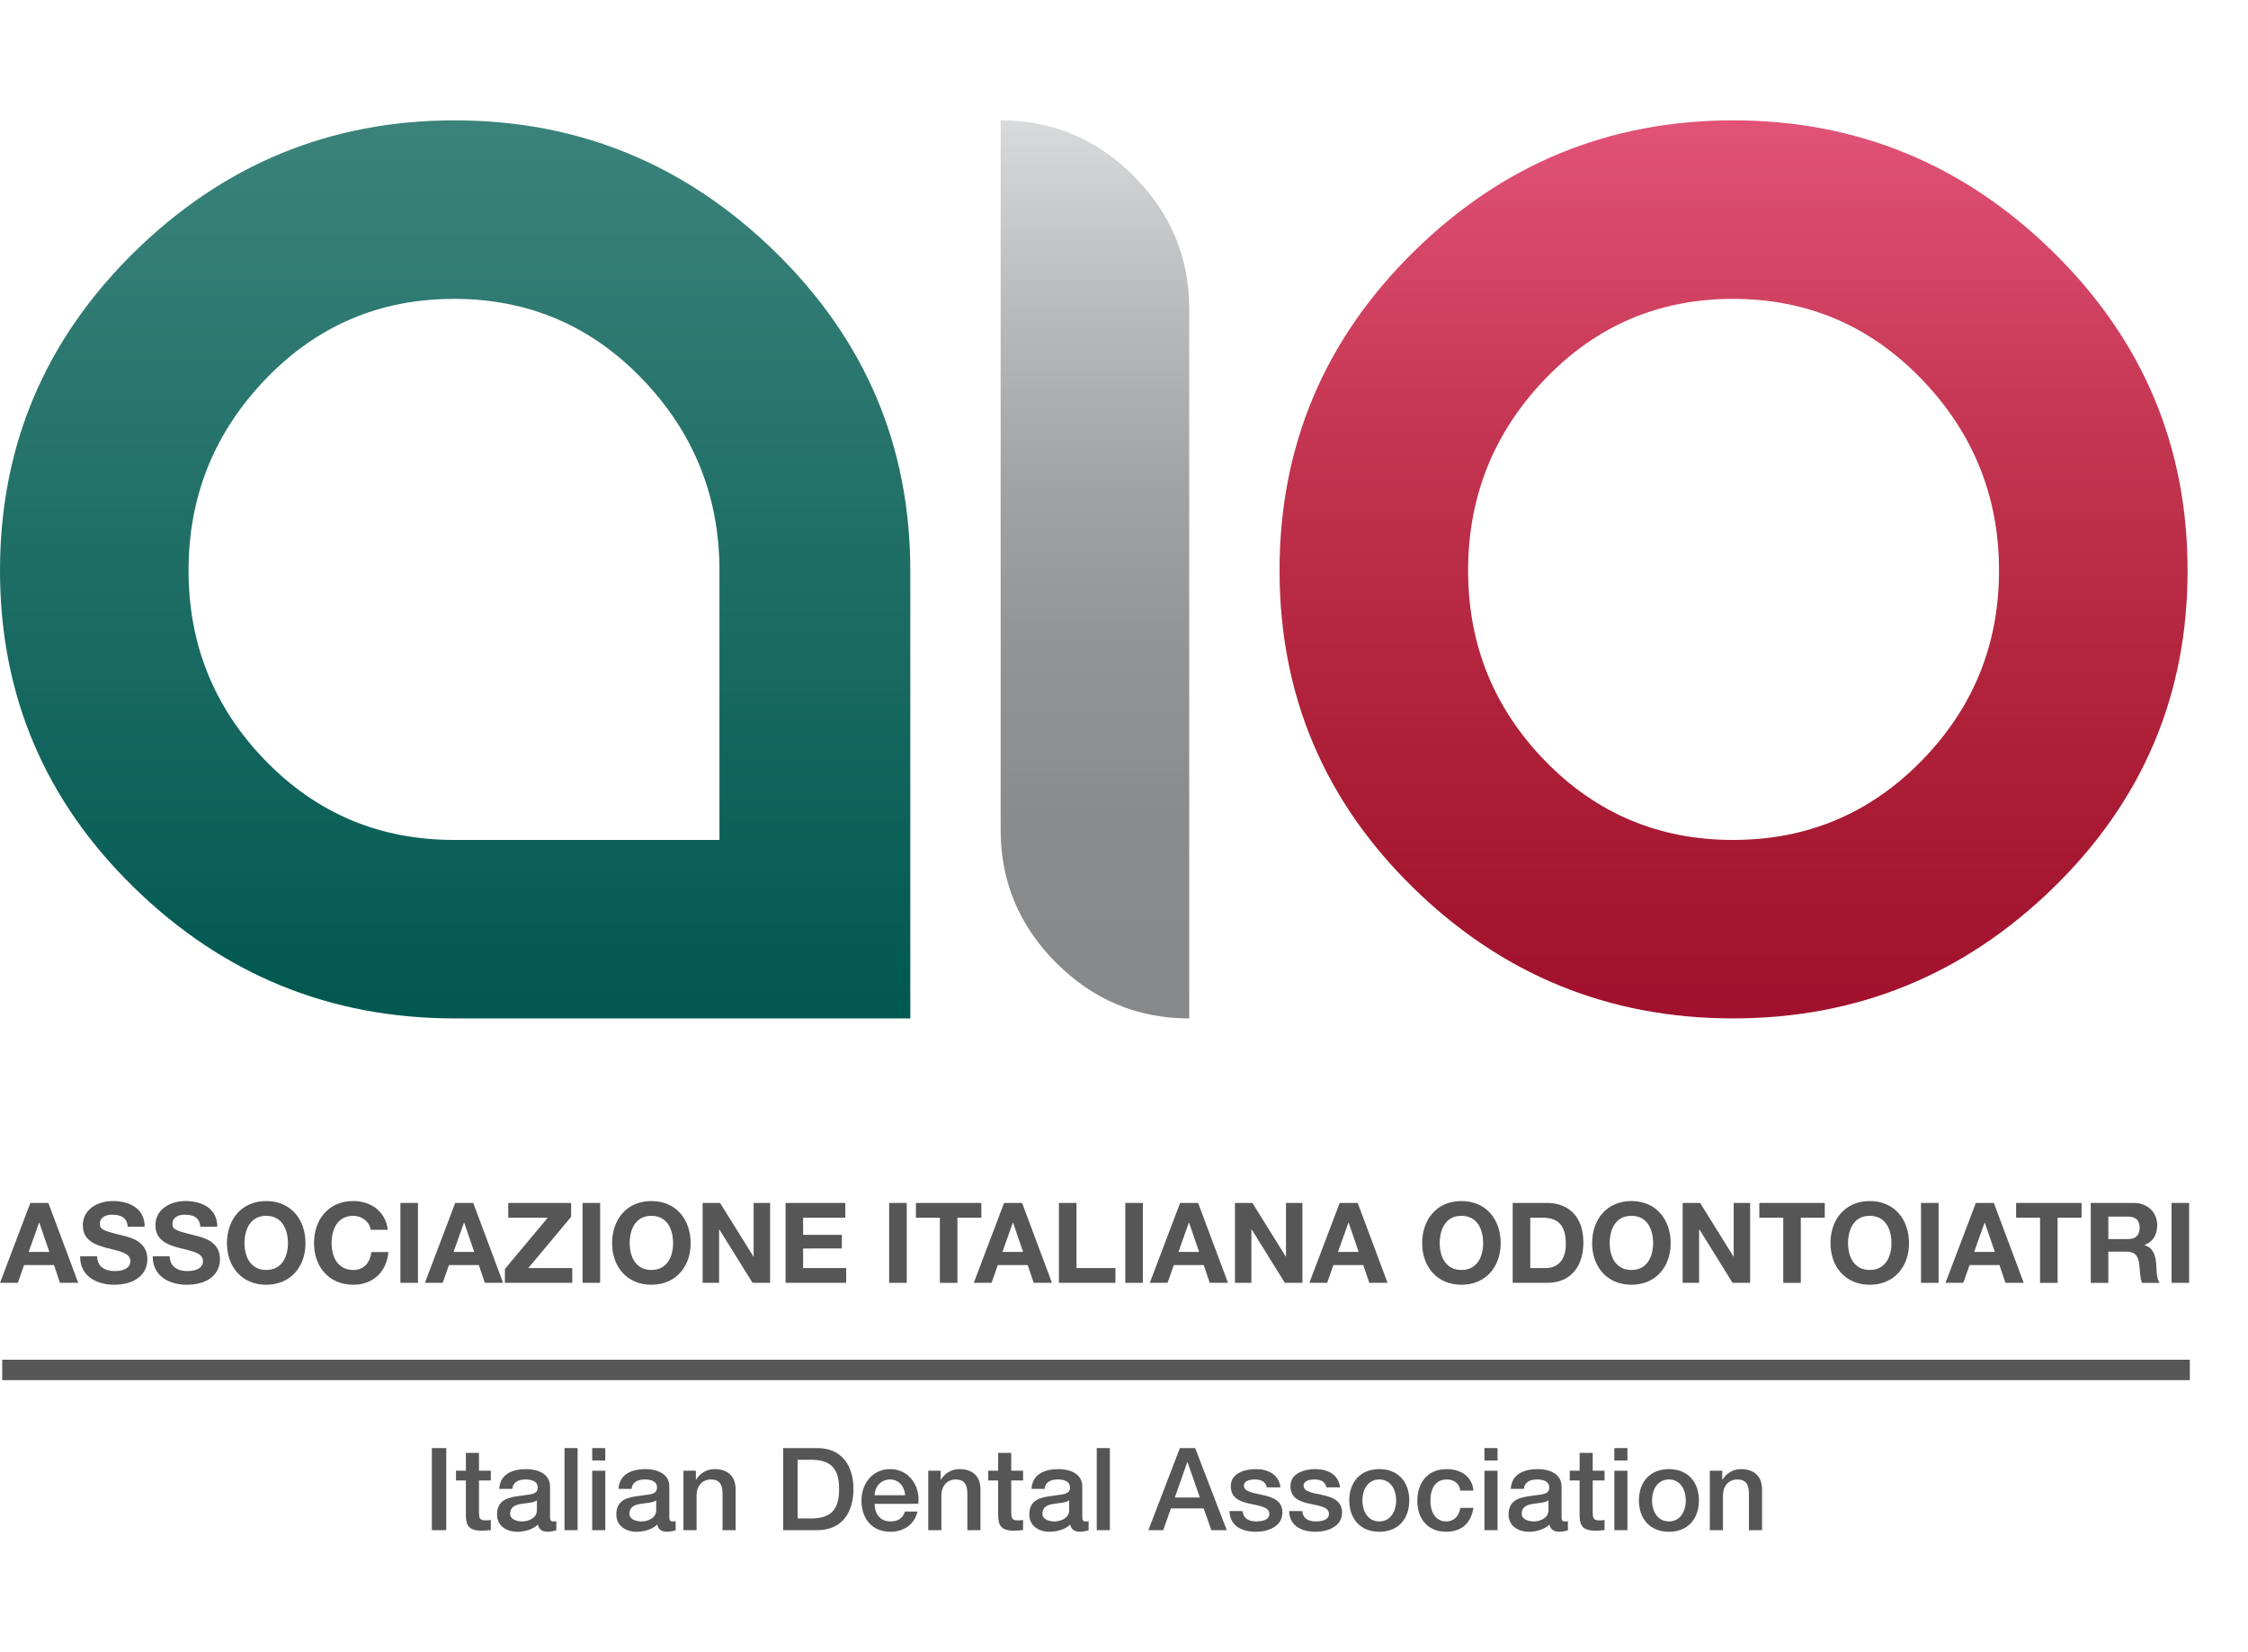 <svg xmlns="http://www.w3.org/2000/svg" xmlns:xlink="http://www.w3.org/1999/xlink" id="Layer_1" x="0px" y="0px" width="204.167px" height="150px" viewBox="0 0 204.167 150" xml:space="preserve"><g>	<g>					<linearGradient id="SVGID_1_" gradientUnits="userSpaceOnUse" x1="544.837" y1="814.984" x2="544.837" y2="733.43" gradientTransform="matrix(1 0 0 1 -503.5 -722.5)">			<stop offset="0" style="stop-color:#005851"></stop>			<stop offset="1" style="stop-color:#3B837A"></stop>		</linearGradient>		<path fill="url(#SVGID_1_)" d="M82.674,51.81v40.674H41.286c-11.283,0-20.984-3.957-29.105-11.875C4.059,72.691,0,63.092,0,51.81    c0-11.28,4.06-20.915,12.181-28.901c8.121-7.983,17.823-11.979,29.105-11.979c11.279,0,20.998,3.996,29.154,11.979    C78.595,30.896,82.674,40.53,82.674,51.81z M65.343,76.277V51.81c0-6.729-2.333-12.521-6.998-17.381    c-4.666-4.858-10.369-7.288-17.111-7.288s-12.447,2.43-17.111,7.288c-4.666,4.86-6.998,10.652-6.998,17.381    c0,6.727,2.332,12.488,6.998,17.279c4.664,4.791,10.369,7.188,17.111,7.188C41.234,76.277,65.343,76.277,65.343,76.277z"></path>	</g>	<g>					<linearGradient id="SVGID_2_" gradientUnits="userSpaceOnUse" x1="602.943" y1="814.984" x2="602.943" y2="733.43" gradientTransform="matrix(1 0 0 1 -503.5 -722.5)">			<stop offset="0" style="stop-color:#87888A"></stop>			<stop offset="0.22" style="stop-color:#8A8B8D"></stop>			<stop offset="0.414" style="stop-color:#939496"></stop>			<stop offset="0.597" style="stop-color:#A2A3A5"></stop>			<stop offset="0.774" style="stop-color:#B6B8B9"></stop>			<stop offset="0.945" style="stop-color:#D0D1D2"></stop>			<stop offset="1" style="stop-color:#D9DADB"></stop>		</linearGradient>		<path fill="url(#SVGID_2_)" d="M108.006,92.484c-4.69,0-8.716-1.682-12.081-5.046c-3.364-3.364-5.045-7.39-5.045-12.079V10.93    c4.687,0,8.715,1.683,12.079,5.048c3.364,3.364,5.047,7.39,5.047,12.081V92.484L108.006,92.484z"></path>	</g>	<g>					<linearGradient id="SVGID_3_" gradientUnits="userSpaceOnUse" x1="660.946" y1="814.984" x2="660.946" y2="733.43" gradientTransform="matrix(1 0 0 1 -503.5 -722.5)">			<stop offset="0" style="stop-color:#A1112D"></stop>			<stop offset="0.139" style="stop-color:#A51630"></stop>			<stop offset="0.365" style="stop-color:#B1233B"></stop>			<stop offset="0.65" style="stop-color:#C43551"></stop>			<stop offset="0.979" style="stop-color:#DF5175"></stop>			<stop offset="0.988" style="stop-color:#E05276"></stop>		</linearGradient>		<path fill="url(#SVGID_3_)" d="M157.395,10.93c11.279,0,20.981,3.996,29.103,11.979c8.12,7.987,12.182,17.621,12.182,28.901    c0,11.282-4.062,20.881-12.182,28.799c-8.122,7.918-17.824,11.875-29.103,11.875c-11.283,0-20.967-3.957-29.053-11.875    c-8.089-7.918-12.131-17.517-12.131-28.799c0-11.28,4.042-20.915,12.131-28.901C136.428,14.926,146.112,10.93,157.395,10.93z     M157.395,27.141c-6.728,0-12.421,2.43-17.075,7.288c-4.656,4.86-6.984,10.652-6.984,17.381c0,6.727,2.328,12.488,6.984,17.279    c4.654,4.791,10.347,7.188,17.075,7.188c6.729,0,12.436-2.396,17.126-7.188c4.689-4.791,7.033-10.552,7.033-17.279    c0-6.729-2.344-12.521-7.033-17.381C169.831,29.571,164.124,27.141,157.395,27.141z"></path>	</g>	<g>					<line fill="none" stroke="#575656" stroke-width="1.853" stroke-miterlimit="10" x1="0.203" y1="124.407" x2="198.884" y2="124.407"></line>		<g>			<path fill="#575656" d="M2.756,109.242h1.636l2.713,7.255H5.449L4.9,114.881H2.187l-0.569,1.616H0.002L2.756,109.242z      M2.603,113.693h1.88l-0.914-2.662h-0.02L2.603,113.693z"></path>			<path fill="#575656" d="M8.823,114.089c0,0.966,0.752,1.341,1.606,1.341c0.559,0,1.412-0.162,1.412-0.904     c0-0.782-1.087-0.914-2.154-1.199c-1.077-0.284-2.164-0.701-2.164-2.063c0-1.483,1.402-2.195,2.713-2.195     c1.514,0,2.906,0.66,2.906,2.337h-1.545c-0.051-0.874-0.671-1.097-1.433-1.097c-0.508,0-1.097,0.214-1.097,0.823     c0,0.559,0.346,0.63,2.164,1.097c0.529,0.132,2.154,0.467,2.154,2.113c0,1.331-1.046,2.327-3.018,2.327     c-1.606,0-3.109-0.792-3.089-2.581L8.823,114.089L8.823,114.089z"></path>			<path fill="#575656" d="M15.418,114.089c0,0.966,0.752,1.341,1.606,1.341c0.559,0,1.412-0.162,1.412-0.904     c0-0.782-1.087-0.914-2.154-1.199c-1.077-0.284-2.165-0.701-2.165-2.063c0-1.483,1.402-2.195,2.713-2.195     c1.514,0,2.906,0.66,2.906,2.337h-1.544c-0.051-0.874-0.671-1.097-1.433-1.097c-0.508,0-1.097,0.214-1.097,0.823     c0,0.559,0.346,0.63,2.164,1.097c0.529,0.132,2.154,0.467,2.154,2.113c0,1.331-1.047,2.327-3.018,2.327     c-1.605,0-3.109-0.792-3.089-2.581L15.418,114.089L15.418,114.089z"></path>			<path fill="#575656" d="M24.178,109.07c2.246,0,3.567,1.676,3.567,3.831c0,2.093-1.321,3.77-3.567,3.77     c-2.246,0-3.567-1.677-3.567-3.77C20.612,110.746,21.933,109.07,24.178,109.07z M24.178,115.329c1.433,0,1.972-1.219,1.972-2.429     c0-1.27-0.539-2.489-1.972-2.489c-1.432,0-1.971,1.219-1.971,2.489C22.207,114.11,22.746,115.329,24.178,115.329z"></path>			<path fill="#575656" d="M33.671,111.681c-0.102-0.722-0.793-1.27-1.585-1.27c-1.433,0-1.971,1.219-1.971,2.489     c0,1.209,0.539,2.429,1.971,2.429c0.976,0,1.524-0.671,1.646-1.626h1.545c-0.163,1.809-1.412,2.967-3.191,2.967     c-2.246,0-3.567-1.677-3.567-3.77c0-2.154,1.321-3.831,3.567-3.831c1.595,0,2.936,0.935,3.13,2.611L33.671,111.681     L33.671,111.681z"></path>			<path fill="#575656" d="M36.365,109.242h1.595v7.255h-1.595V109.242z"></path>			<path fill="#575656" d="M41.344,109.242h1.636l2.713,7.255h-1.656l-0.549-1.616h-2.713l-0.569,1.616H38.59L41.344,109.242z      M41.192,113.693h1.88l-0.914-2.662h-0.02L41.192,113.693z"></path>			<path fill="#575656" d="M45.857,115.237l3.892-4.654h-3.587v-1.341h5.71v1.26l-3.892,4.654h3.994v1.341h-6.117V115.237     L45.857,115.237z"></path>			<path fill="#575656" d="M52.91,109.242h1.595v7.255H52.91C52.91,116.497,52.91,109.242,52.91,109.242z"></path>			<path fill="#575656" d="M59.16,109.07c2.246,0,3.566,1.676,3.566,3.831c0,2.093-1.321,3.77-3.566,3.77     c-2.246,0-3.567-1.677-3.567-3.77C55.593,110.746,56.914,109.07,59.16,109.07z M59.16,115.329c1.433,0,1.971-1.219,1.971-2.429     c0-1.27-0.539-2.489-1.971-2.489s-1.971,1.219-1.971,2.489C57.188,114.11,57.727,115.329,59.16,115.329z"></path>			<path fill="#575656" d="M63.814,109.242h1.585l3.028,4.867h0.02v-4.867h1.495v7.255h-1.595l-3.018-4.857h-0.02v4.857h-1.494     L63.814,109.242L63.814,109.242z"></path>			<path fill="#575656" d="M71.345,109.242h5.426v1.341H72.94v1.555h3.516v1.24H72.94v1.778h3.912v1.341h-5.507V109.242z"></path>			<path fill="#575656" d="M80.756,109.242h1.595v7.255h-1.595V109.242z"></path>			<path fill="#575656" d="M85.36,110.584h-2.175v-1.341h5.944v1.341h-2.174v5.914h-1.596L85.36,110.584L85.36,110.584z"></path>			<path fill="#575656" d="M91.193,109.242h1.636l2.713,7.255h-1.656l-0.549-1.616h-2.713l-0.569,1.616h-1.616L91.193,109.242z      M91.041,113.693h1.88l-0.914-2.662h-0.02L91.041,113.693z"></path>			<path fill="#575656" d="M96.174,109.242h1.595v5.914h3.536v1.341h-5.132L96.174,109.242L96.174,109.242z"></path>			<path fill="#575656" d="M102.2,109.242h1.596v7.255H102.2V109.242z"></path>			<path fill="#575656" d="M107.18,109.242h1.636l2.713,7.255h-1.656l-0.549-1.616h-2.713l-0.569,1.616h-1.616L107.18,109.242z      M107.027,113.693h1.88l-0.914-2.662h-0.021L107.027,113.693z"></path>			<path fill="#575656" d="M112.16,109.242h1.585l3.028,4.867h0.021v-4.867h1.494v7.255h-1.596l-3.018-4.857h-0.02v4.857h-1.494     C112.16,116.497,112.16,109.242,112.16,109.242z"></path>			<path fill="#575656" d="M121.672,109.242h1.636l2.713,7.255h-1.657l-0.549-1.616h-2.713l-0.569,1.616h-1.616L121.672,109.242z      M121.52,113.693h1.88l-0.914-2.662h-0.02L121.52,113.693z"></path>			<path fill="#575656" d="M132.729,109.07c2.246,0,3.567,1.676,3.567,3.831c0,2.093-1.321,3.77-3.567,3.77s-3.566-1.677-3.566-3.77     C129.163,110.746,130.483,109.07,132.729,109.07z M132.729,115.329c1.433,0,1.972-1.219,1.972-2.429     c0-1.27-0.539-2.489-1.972-2.489c-1.432,0-1.971,1.219-1.971,2.489C130.758,114.11,131.297,115.329,132.729,115.329z"></path>			<path fill="#575656" d="M137.385,109.242h3.129c1.88,0,3.292,1.179,3.292,3.587c0,2.103-1.077,3.668-3.292,3.668h-3.129V109.242z      M138.98,115.156h1.422c0.925,0,1.809-0.569,1.809-2.175c0-1.463-0.508-2.398-2.093-2.398h-1.138V115.156z"></path>			<path fill="#575656" d="M148.167,109.07c2.245,0,3.567,1.676,3.567,3.831c0,2.093-1.321,3.77-3.567,3.77s-3.567-1.677-3.567-3.77     C144.6,110.746,145.921,109.07,148.167,109.07z M148.167,115.329c1.432,0,1.971-1.219,1.971-2.429     c0-1.27-0.539-2.489-1.971-2.489c-1.433,0-1.972,1.219-1.972,2.489C146.195,114.11,146.734,115.329,148.167,115.329z"></path>			<path fill="#575656" d="M152.822,109.242h1.586l3.028,4.867h0.02v-4.867h1.494v7.255h-1.595l-3.018-4.857h-0.021v4.857h-1.494     V109.242z"></path>			<path fill="#575656" d="M161.959,110.584h-2.175v-1.341h5.944v1.341h-2.175v5.914h-1.595L161.959,110.584L161.959,110.584z"></path>			<path fill="#575656" d="M169.814,109.07c2.245,0,3.567,1.676,3.567,3.831c0,2.093-1.321,3.77-3.567,3.77s-3.567-1.677-3.567-3.77     C166.247,110.746,167.568,109.07,169.814,109.07z M169.814,115.329c1.432,0,1.971-1.219,1.971-2.429     c0-1.27-0.539-2.489-1.971-2.489c-1.433,0-1.972,1.219-1.972,2.489C167.843,114.11,168.381,115.329,169.814,115.329z"></path>			<path fill="#575656" d="M174.469,109.242h1.596v7.255h-1.596V109.242z"></path>			<path fill="#575656" d="M179.449,109.242h1.636l2.713,7.255h-1.657l-0.549-1.616h-2.713l-0.569,1.616h-1.616L179.449,109.242z      M179.296,113.693h1.88l-0.914-2.662h-0.02L179.296,113.693z"></path>			<path fill="#575656" d="M185.282,110.584h-2.175v-1.341h5.944v1.341h-2.175v5.914h-1.595L185.282,110.584L185.282,110.584z"></path>			<path fill="#575656" d="M189.886,109.242h3.912c1.301,0,2.124,0.904,2.124,2.002c0,0.854-0.346,1.494-1.148,1.819v0.021     c0.782,0.203,1.006,0.965,1.056,1.697c0.031,0.457,0.021,1.311,0.305,1.717h-1.595c-0.193-0.457-0.173-1.159-0.254-1.738     c-0.112-0.762-0.407-1.097-1.209-1.097h-1.595v2.835h-1.596V109.242L189.886,109.242z M191.482,112.524h1.747     c0.711,0,1.097-0.305,1.097-1.036c0-0.701-0.386-1.006-1.097-1.006h-1.747V112.524z"></path>			<path fill="#575656" d="M197.224,109.242h1.596v7.255h-1.596V109.242z"></path>		</g>		<g>			<path fill="#575656" d="M39.222,131.504h1.305v7.454h-1.305V131.504z"></path>			<path fill="#575656" d="M41.415,133.56h0.898v-1.618h1.19v1.618h1.075v0.887h-1.075v2.881c0,0.491,0.042,0.741,0.574,0.741     c0.167,0,0.334,0,0.501-0.042v0.919c-0.261,0.021-0.511,0.063-0.773,0.063c-1.242,0-1.472-0.48-1.493-1.378v-3.184h-0.898     L41.415,133.56L41.415,133.56z"></path>			<path fill="#575656" d="M49.954,137.757c0,0.292,0.062,0.407,0.282,0.407c0.073,0,0.167,0,0.292-0.021v0.825     c-0.177,0.062-0.553,0.136-0.752,0.136c-0.48,0-0.825-0.167-0.919-0.658c-0.47,0.459-1.232,0.658-1.868,0.658     c-0.971,0-1.848-0.522-1.848-1.577c0-1.346,1.075-1.566,2.078-1.681c0.856-0.157,1.618-0.063,1.618-0.762     c0-0.616-0.637-0.731-1.117-0.731c-0.668,0-1.138,0.272-1.19,0.856h-1.19c0.084-1.388,1.263-1.796,2.453-1.796     c1.054,0,2.161,0.428,2.161,1.566L49.954,137.757L49.954,137.757z M48.764,136.254c-0.365,0.24-0.94,0.23-1.461,0.324     c-0.511,0.083-0.971,0.272-0.971,0.898c0,0.532,0.679,0.689,1.096,0.689c0.522,0,1.336-0.271,1.336-1.023V136.254L48.764,136.254     z"></path>			<path fill="#575656" d="M51.269,131.504h1.19v7.454h-1.19V131.504z"></path>			<path fill="#575656" d="M53.785,131.504h1.19v1.128h-1.19V131.504z M53.785,133.56h1.19v5.397h-1.19V133.56z"></path>			<path fill="#575656" d="M60.789,137.757c0,0.292,0.062,0.407,0.282,0.407c0.073,0,0.167,0,0.292-0.021v0.825     c-0.177,0.062-0.553,0.136-0.752,0.136c-0.48,0-0.825-0.167-0.919-0.658c-0.47,0.459-1.232,0.658-1.868,0.658     c-0.971,0-1.848-0.522-1.848-1.577c0-1.346,1.075-1.566,2.078-1.681c0.856-0.157,1.618-0.063,1.618-0.762     c0-0.616-0.637-0.731-1.117-0.731c-0.668,0-1.138,0.272-1.19,0.856h-1.19c0.084-1.388,1.263-1.796,2.453-1.796     c1.054,0,2.161,0.428,2.161,1.566L60.789,137.757L60.789,137.757z M59.599,136.254c-0.365,0.24-0.94,0.23-1.462,0.324     c-0.511,0.083-0.971,0.272-0.971,0.898c0,0.532,0.679,0.689,1.096,0.689c0.522,0,1.336-0.271,1.336-1.023L59.599,136.254     L59.599,136.254z"></path>			<path fill="#575656" d="M62.073,133.56H63.2v0.793l0.021,0.021c0.355-0.595,0.971-0.96,1.681-0.96c1.169,0,1.91,0.626,1.91,1.837     v3.706h-1.19v-3.393c-0.021-0.846-0.355-1.211-1.054-1.211c-0.794,0-1.305,0.626-1.305,1.42v3.184h-1.19V133.56L62.073,133.56z"></path>			<path fill="#575656" d="M71.133,131.504h3.09c2.297,0,3.289,1.67,3.289,3.727s-0.992,3.727-3.289,3.727h-3.09V131.504z      M72.439,137.892h1.284c2.046,0,2.485-1.169,2.485-2.662s-0.438-2.662-2.485-2.662h-1.284V137.892z"></path>			<path fill="#575656" d="M79.432,136.567c0,0.846,0.459,1.597,1.451,1.597c0.689,0,1.106-0.303,1.315-0.898h1.128     c-0.261,1.18-1.263,1.837-2.443,1.837c-1.691,0-2.641-1.18-2.641-2.84c0-1.535,1.002-2.85,2.61-2.85     c1.702,0,2.745,1.535,2.547,3.153L79.432,136.567L79.432,136.567z M82.209,135.784c-0.042-0.752-0.553-1.43-1.357-1.43     c-0.825,0-1.388,0.626-1.42,1.43H82.209z"></path>			<path fill="#575656" d="M84.308,133.56h1.127v0.793l0.021,0.021c0.355-0.595,0.971-0.96,1.681-0.96     c1.169,0,1.91,0.626,1.91,1.837v3.706h-1.19v-3.393c-0.021-0.846-0.355-1.211-1.054-1.211c-0.794,0-1.305,0.626-1.305,1.42v3.184     h-1.19V133.56z"></path>			<path fill="#575656" d="M89.756,133.56h0.897v-1.618h1.19v1.618h1.075v0.887h-1.075v2.881c0,0.491,0.042,0.741,0.574,0.741     c0.167,0,0.334,0,0.501-0.042v0.919c-0.261,0.021-0.511,0.063-0.772,0.063c-1.243,0-1.472-0.48-1.493-1.378v-3.184h-0.897V133.56     L89.756,133.56z"></path>			<path fill="#575656" d="M98.295,137.757c0,0.292,0.062,0.407,0.282,0.407c0.073,0,0.167,0,0.292-0.021v0.825     c-0.177,0.062-0.553,0.136-0.752,0.136c-0.48,0-0.825-0.167-0.919-0.658c-0.47,0.459-1.232,0.658-1.868,0.658     c-0.971,0-1.848-0.522-1.848-1.577c0-1.346,1.075-1.566,2.078-1.681c0.856-0.157,1.618-0.063,1.618-0.762     c0-0.616-0.637-0.731-1.117-0.731c-0.668,0-1.138,0.272-1.19,0.856h-1.19c0.083-1.388,1.263-1.796,2.453-1.796     c1.054,0,2.161,0.428,2.161,1.566L98.295,137.757L98.295,137.757z M97.105,136.254c-0.366,0.24-0.94,0.23-1.462,0.324     c-0.511,0.083-0.971,0.272-0.971,0.898c0,0.532,0.679,0.689,1.096,0.689c0.522,0,1.336-0.271,1.336-1.023L97.105,136.254     L97.105,136.254z"></path>			<path fill="#575656" d="M99.61,131.504h1.19v7.454h-1.19V131.504z"></path>			<path fill="#575656" d="M107.158,131.504h1.388l2.871,7.454h-1.399l-0.7-1.973h-2.975l-0.7,1.973h-1.346L107.158,131.504z      M106.698,135.993h2.276l-1.117-3.205h-0.031L106.698,135.993z"></path>			<path fill="#575656" d="M112.858,137.225c0.062,0.689,0.584,0.939,1.221,0.939c0.449,0,1.232-0.094,1.201-0.71     c-0.032-0.626-0.898-0.7-1.764-0.898c-0.877-0.188-1.733-0.501-1.733-1.597c0-1.18,1.274-1.545,2.255-1.545     c1.107,0,2.109,0.459,2.255,1.66h-1.242c-0.104-0.564-0.574-0.721-1.096-0.721c-0.345,0-0.981,0.084-0.981,0.553     c0,0.585,0.876,0.668,1.753,0.867c0.866,0.198,1.743,0.511,1.743,1.576c0,1.284-1.294,1.754-2.411,1.754     c-1.357,0-2.37-0.605-2.391-1.879L112.858,137.225L112.858,137.225z"></path>			<path fill="#575656" d="M118.275,137.225c0.062,0.689,0.584,0.939,1.221,0.939c0.449,0,1.232-0.094,1.201-0.71     c-0.032-0.626-0.898-0.7-1.764-0.898c-0.877-0.188-1.733-0.501-1.733-1.597c0-1.18,1.274-1.545,2.255-1.545     c1.107,0,2.109,0.459,2.255,1.66h-1.242c-0.104-0.564-0.574-0.721-1.096-0.721c-0.345,0-0.981,0.084-0.981,0.553     c0,0.585,0.876,0.668,1.753,0.867c0.866,0.198,1.743,0.511,1.743,1.576c0,1.284-1.294,1.754-2.411,1.754     c-1.357,0-2.37-0.605-2.391-1.879L118.275,137.225L118.275,137.225z"></path>			<path fill="#575656" d="M122.544,136.254c0-1.649,0.992-2.84,2.725-2.84s2.725,1.19,2.725,2.84c0,1.66-0.991,2.85-2.725,2.85     C123.536,139.103,122.544,137.913,122.544,136.254z M126.804,136.254c0-0.929-0.47-1.9-1.535-1.9c-1.064,0-1.534,0.971-1.534,1.9     c0,0.94,0.47,1.91,1.534,1.91C126.334,138.164,126.804,137.193,126.804,136.254z"></path>			<path fill="#575656" d="M132.628,135.366c-0.094-0.658-0.574-1.013-1.232-1.013c-0.616,0-1.482,0.324-1.482,1.963     c0,0.898,0.397,1.848,1.43,1.848c0.689,0,1.169-0.459,1.284-1.232h1.19c-0.219,1.399-1.086,2.171-2.475,2.171     c-1.691,0-2.62-1.201-2.62-2.787c0-1.629,0.887-2.902,2.662-2.902c1.253,0,2.317,0.626,2.432,1.952L132.628,135.366     L132.628,135.366z"></path>			<path fill="#575656" d="M134.82,131.504h1.19v1.128h-1.19V131.504z M134.82,133.56h1.19v5.397h-1.19V133.56z"></path>			<path fill="#575656" d="M141.825,137.757c0,0.292,0.063,0.407,0.282,0.407c0.073,0,0.167,0,0.292-0.021v0.825     c-0.177,0.062-0.553,0.136-0.752,0.136c-0.48,0-0.825-0.167-0.919-0.658c-0.47,0.459-1.232,0.658-1.869,0.658     c-0.971,0-1.848-0.522-1.848-1.577c0-1.346,1.075-1.566,2.077-1.681c0.856-0.157,1.618-0.063,1.618-0.762     c0-0.616-0.637-0.731-1.117-0.731c-0.668,0-1.138,0.272-1.19,0.856h-1.19c0.083-1.388,1.263-1.796,2.453-1.796     c1.054,0,2.161,0.428,2.161,1.566L141.825,137.757L141.825,137.757z M140.635,136.254c-0.366,0.24-0.94,0.23-1.461,0.324     c-0.511,0.083-0.971,0.272-0.971,0.898c0,0.532,0.678,0.689,1.096,0.689c0.522,0,1.336-0.271,1.336-1.023V136.254     L140.635,136.254z"></path>			<path fill="#575656" d="M142.565,133.56h0.898v-1.618h1.19v1.618h1.075v0.887h-1.075v2.881c0,0.491,0.042,0.741,0.574,0.741     c0.167,0,0.335,0,0.501-0.042v0.919c-0.261,0.021-0.511,0.063-0.773,0.063c-1.242,0-1.472-0.48-1.493-1.378v-3.184h-0.898     L142.565,133.56L142.565,133.56z"></path>			<path fill="#575656" d="M146.616,131.504h1.19v1.128h-1.19V131.504z M146.616,133.56h1.19v5.397h-1.19V133.56z"></path>			<path fill="#575656" d="M148.849,136.254c0-1.649,0.992-2.84,2.725-2.84s2.725,1.19,2.725,2.84c0,1.66-0.991,2.85-2.725,2.85     C149.841,139.103,148.849,137.913,148.849,136.254z M153.109,136.254c0-0.929-0.47-1.9-1.535-1.9c-1.064,0-1.534,0.971-1.534,1.9     c0,0.94,0.47,1.91,1.534,1.91C152.639,138.164,153.109,137.193,153.109,136.254z"></path>			<path fill="#575656" d="M155.29,133.56h1.128v0.793l0.021,0.021c0.355-0.595,0.971-0.96,1.681-0.96     c1.169,0,1.91,0.626,1.91,1.837v3.706h-1.19v-3.393c-0.021-0.846-0.355-1.211-1.054-1.211c-0.794,0-1.305,0.626-1.305,1.42v3.184     h-1.19L155.29,133.56L155.29,133.56z"></path>		</g>	</g></g></svg>